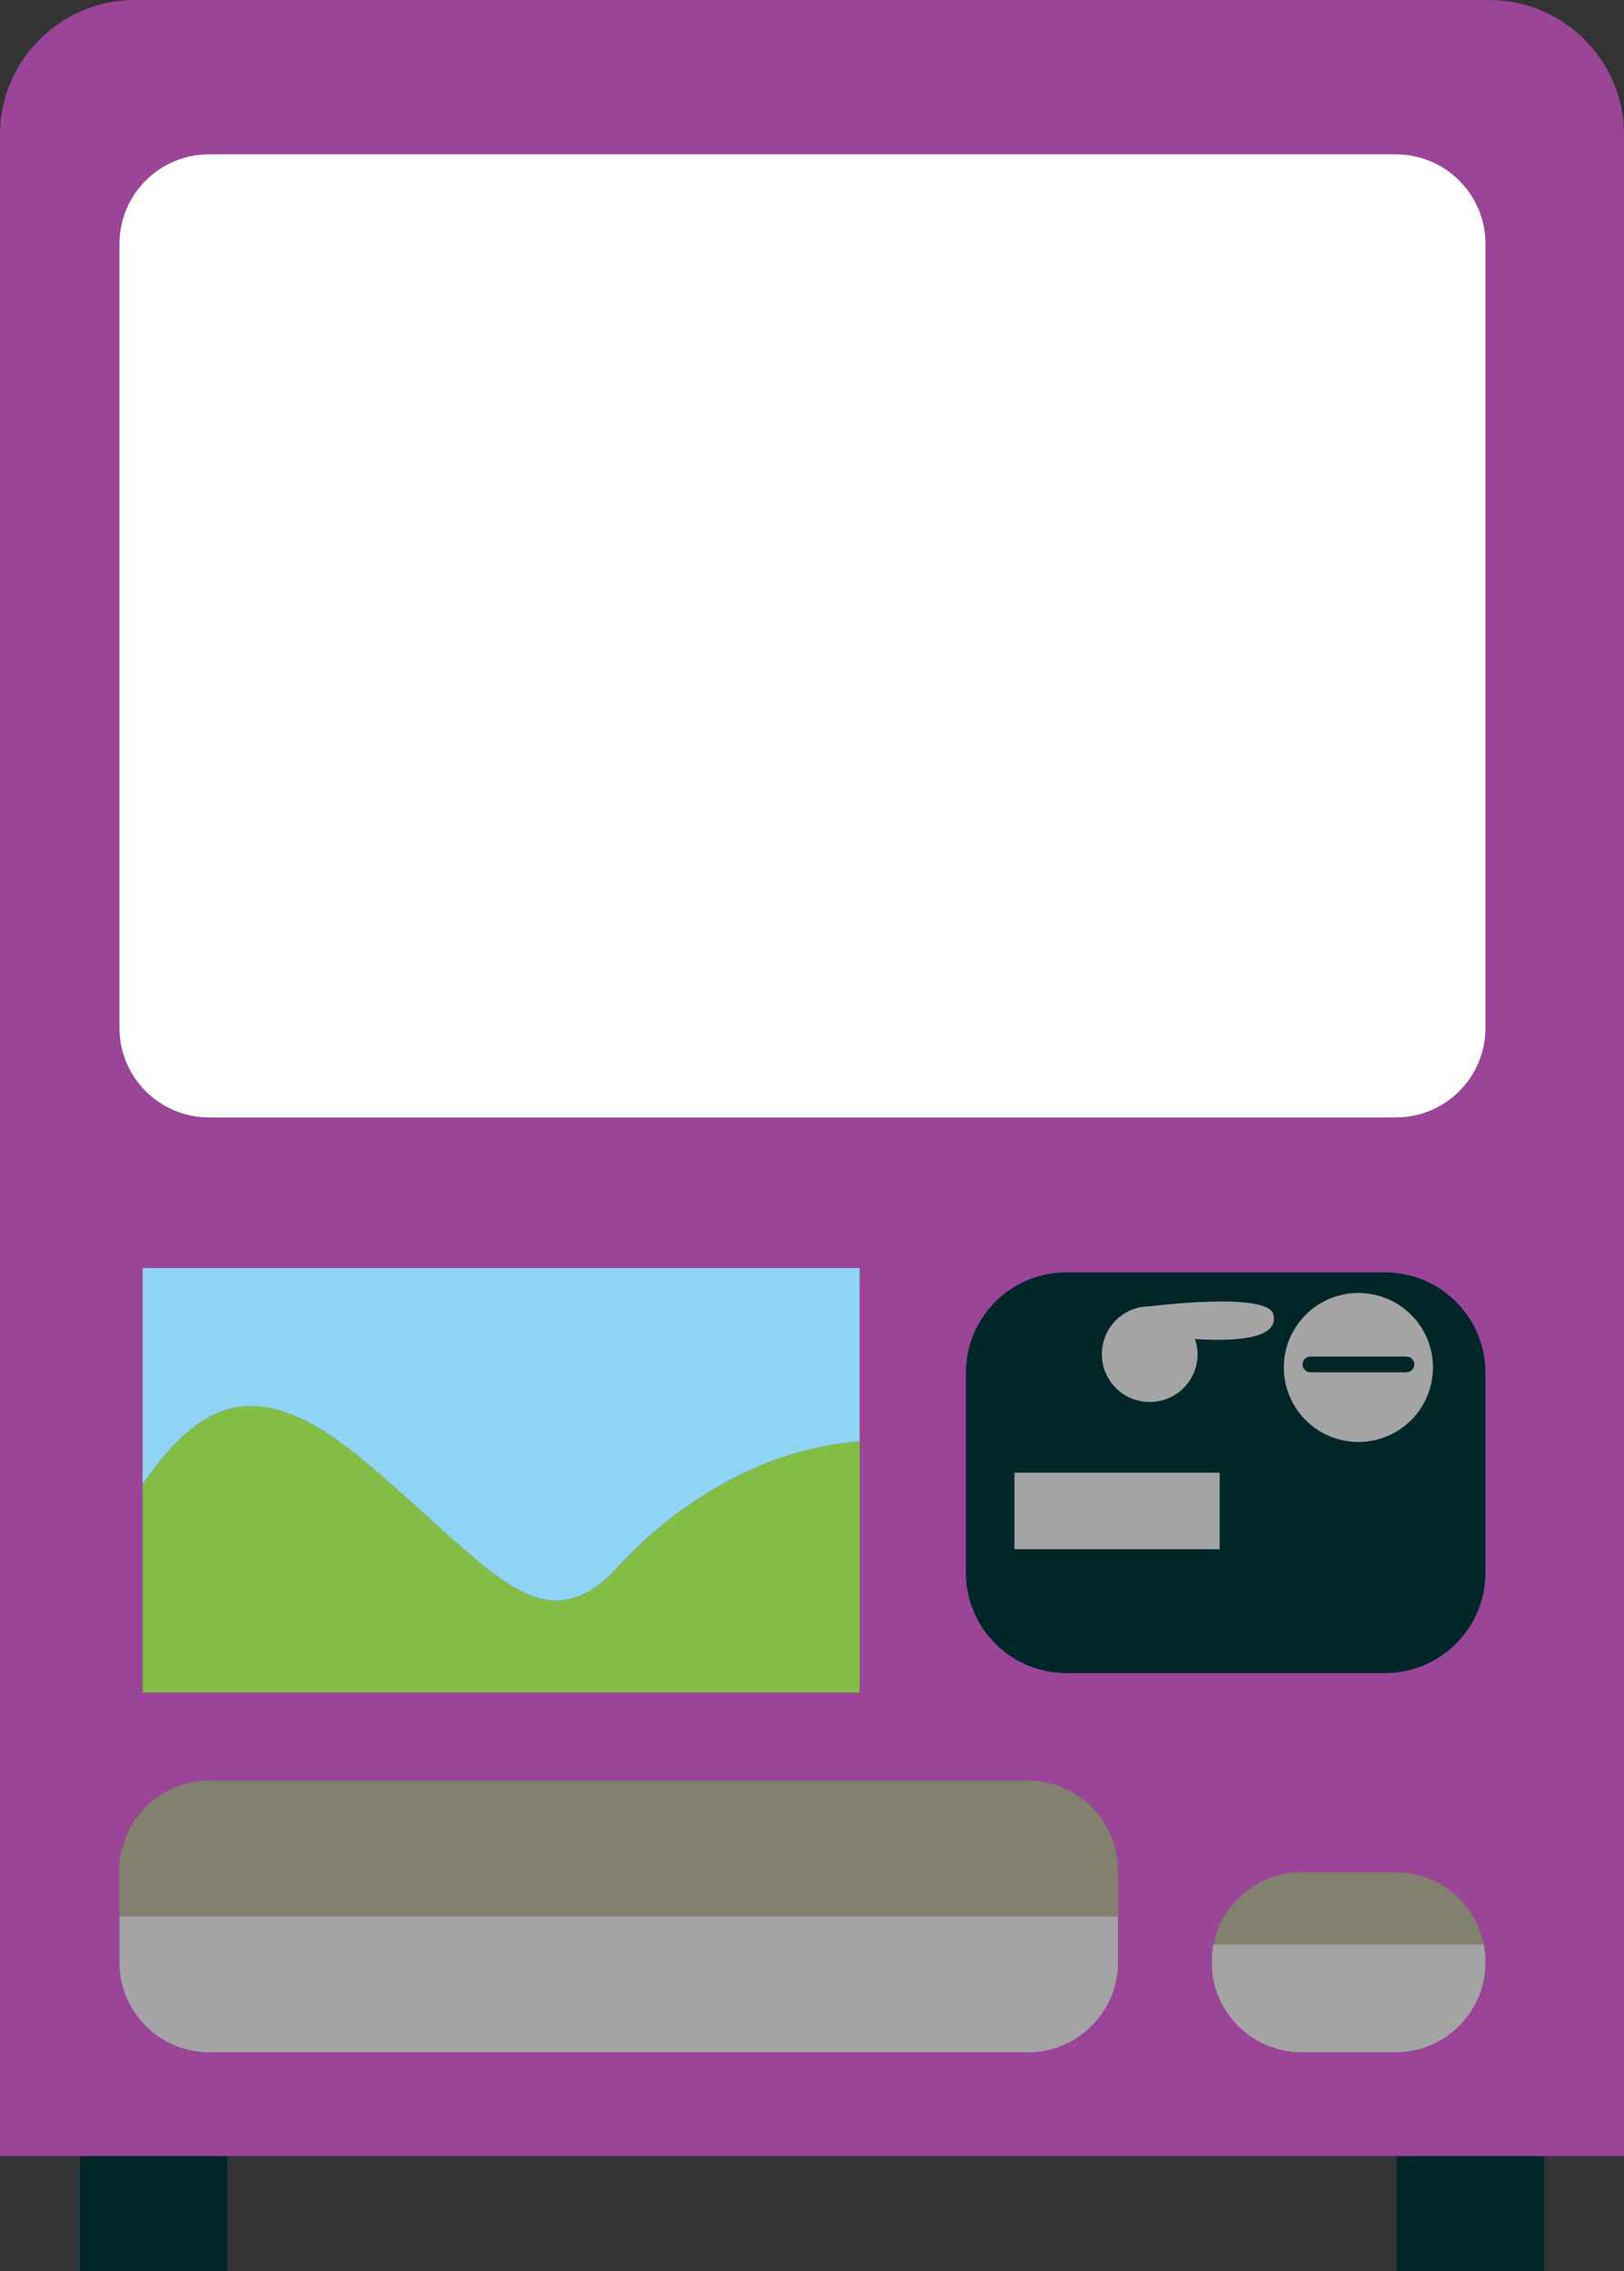 <svg width="357" height="499" viewBox="0 0 357 499" fill="none" xmlns="http://www.w3.org/2000/svg">
<rect x="0" y="0" width="357" height="499" fill="#333333" stroke="none"/>
<g clip-path="url(#clip0_150_4131)">
<path d="M49.995 461.301H17.566V499H49.995V461.301Z" fill="#01262A"/>
<path d="M339.433 461.301H307.004V499H339.433V461.301Z" fill="#01262A"/>
<path d="M357 29.527C357 13.288 343.693 0 327.431 0H29.569C13.307 0 0 13.288 0 29.527V473.701H357V29.527Z" fill="#9A4597"/>
<path d="M304.456 279.545H234.414C222.217 279.545 212.329 289.42 212.329 301.6V345.521C212.329 357.701 222.217 367.576 234.414 367.576H304.456C316.654 367.576 326.542 357.701 326.542 345.521V301.6C326.542 289.42 316.654 279.545 304.456 279.545Z" fill="#01262A"/>
<path d="M245.751 410.875C245.751 400.045 236.877 391.192 226.041 391.192H45.969C35.125 391.192 26.259 400.054 26.259 410.875V421.039H245.76V410.875H245.751Z" fill="#82806E"/>
<path d="M26.259 421.04V431.204C26.259 442.033 35.133 450.886 45.969 450.886H226.041C236.885 450.886 245.751 442.025 245.751 431.204V421.04H26.259Z" fill="#A4A4A5"/>
<path d="M306.832 411.332H286.086C276.546 411.332 268.545 418.183 266.756 427.2H326.17C324.381 418.183 316.371 411.332 306.841 411.332H306.832Z" fill="#82806E"/>
<path d="M266.756 427.2C266.514 428.434 266.376 429.711 266.376 431.014V431.195C266.376 442.024 275.25 450.877 286.085 450.877H306.832C317.676 450.877 326.541 442.016 326.541 431.195V431.014C326.541 429.711 326.403 428.434 326.161 427.2H266.748H266.756Z" fill="#A4A4A5"/>
<path d="M136.005 344.079C118.965 362.597 107.845 344.079 80.03 320.928C57.806 302.437 45.199 306.122 31.357 326.054V371.855H188.972V316.683C168.788 318.116 149.674 329.221 136.005 344.079Z" fill="#82BE46"/>
<path d="M31.349 278.596V326.054C45.2 306.122 57.806 302.437 80.022 320.929C107.836 344.08 118.957 362.597 135.996 344.08C149.666 329.23 168.779 318.116 188.964 316.683V278.596H31.349Z" fill="#8FD3F5"/>
<path d="M310.205 312.011C316.606 305.619 316.606 295.254 310.205 288.862C303.803 282.47 293.425 282.47 287.024 288.862C280.622 295.254 280.622 305.619 287.024 312.011C293.425 318.403 303.803 318.403 310.205 312.011Z" fill="#A4A4A5"/>
<path d="M309.174 301.505H288.064C287.114 301.505 286.328 300.729 286.328 299.771C286.328 298.822 287.105 298.037 288.064 298.037H309.174C310.124 298.037 310.91 298.813 310.91 299.771C310.91 300.72 310.133 301.505 309.174 301.505Z" fill="#01262A"/>
<path d="M279.916 288.735C278.603 283.713 252.741 287.001 252.741 287.001C246.926 287.001 242.217 291.703 242.217 297.51C242.217 303.318 246.926 308.02 252.741 308.02C258.556 308.02 263.266 303.318 263.266 297.51C263.266 296.337 263.032 295.232 262.678 294.188C275.077 294.965 281.057 293.101 279.916 288.735Z" fill="#A4A4A5"/>
<path d="M268.113 323.552H223.008V340.369H268.113V323.552Z" fill="#A4A4A5"/>
</g>
<path d="M306.841 33.911H45.969C35.084 33.911 26.259 42.723 26.259 53.593V225.823C26.259 236.693 35.084 245.505 45.969 245.505H306.841C317.726 245.505 326.55 236.693 326.55 225.823V53.593C326.55 42.723 317.726 33.911 306.841 33.911Z" fill="white"/>
<defs>
<clipPath id="clip0_150_4131">
<rect width="357" height="499" fill="white"/>
</clipPath>
</defs>
</svg>
